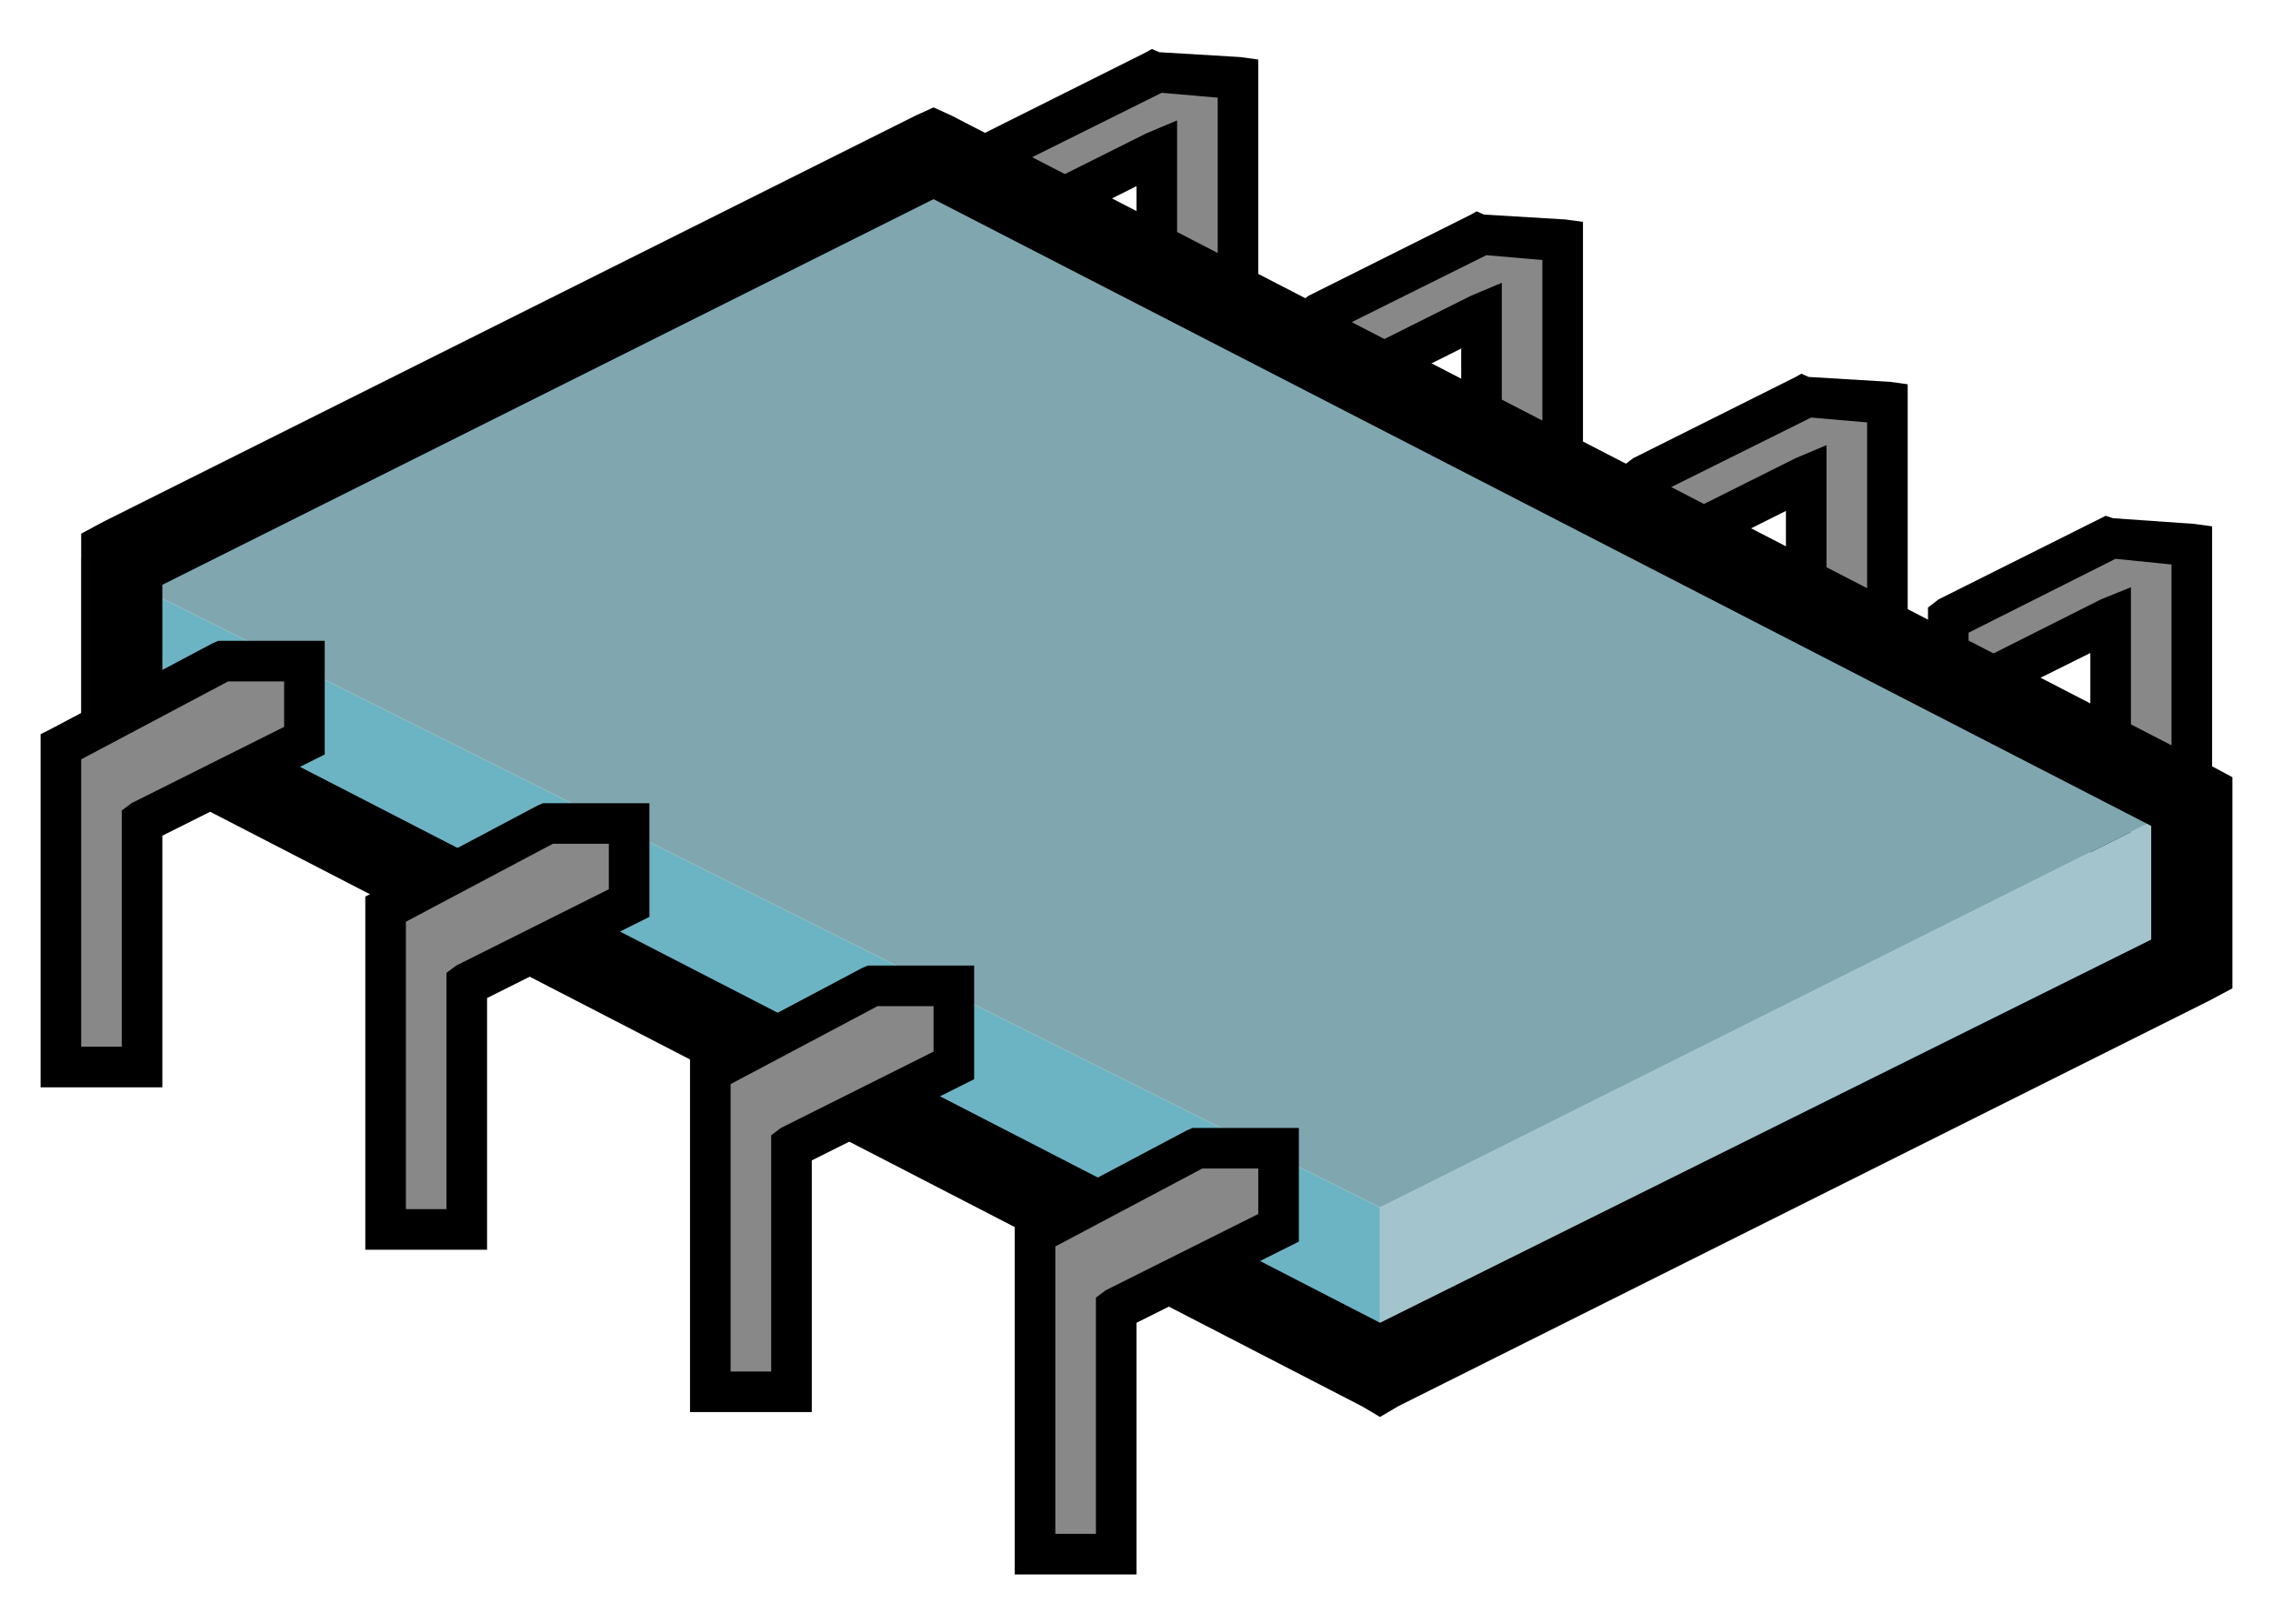 <?xml version="1.0" encoding="UTF-8"?>
<svg version="1.0" viewBox="0 0 28 20" xmlns="http://www.w3.org/2000/svg">
<g transform="translate(0 .003)">
<path d="m14.236 0.757 1.147 0.109-0.035 2.623-1.144-0.368 0.014-1.204-1.11 0.514-0.874-0.655 2.002-1.019z" fill="#888"/>
<path d="m18.233 2.759 1.147 0.109-0.036 2.622-1.143-0.367 0.014-1.204-1.11 0.514-0.875-0.655 2.003-1.019z" fill="#888"/>
<path d="m22.201 4.835 1.148 0.109-0.036 2.623-1.143-0.368 0.013-1.204-1.109 0.514-0.875-0.655 2.002-1.019z" fill="#888"/>
<path d="m25.934 6.71 1.147 0.109-0.036 2.622-1.143-0.367 0.014-1.204-1.11 0.514-0.875-0.655 2.003-1.019z" fill="#888"/>
<g transform="translate(-469 -470.74)" fill-rule="evenodd">
<path d="m494.94 477.09-2.06 1.03-0.13 0.1v1.56l0.37-0.19 1.63-0.81v2.84h1.5v-4.4l-0.22-0.03-1-0.07-0.09-0.03zm0.12 0.53 0.69 0.07v3.43h-0.5v-3.15l-0.37 0.15-1.63 0.82v-0.41l1.81-0.91z"/>
<path d="m491.19 475.34-0.07 0.04-2 1-0.12 0.09v1.56l2-1v2.85h1.5v-4.41l-0.22-0.03-1-0.06-0.09-0.04zm0.12 0.54 0.69 0.06v3.44h-0.5v-3.16l-0.38 0.16-1.62 0.81v-0.41l1.81-0.9z"/>
<path d="m487.19 473.34-0.07 0.04-2 1-0.12 0.09v1.56l2-1v2.85h1.5v-4.41l-0.22-0.03-1-0.06-0.09-0.04zm0.12 0.54 0.69 0.06v3.44h-0.5v-3.16l-0.38 0.16-1.62 0.81v-0.41l1.81-0.9z"/>
<path d="m483.19 471.34-0.07 0.04-2 1-0.12 0.09v1.56l2-1v2.85h1.5v-4.41l-0.22-0.03-1-0.06-0.09-0.04zm0.12 0.54 0.69 0.06v3.44h-0.5v-3.16l-0.38 0.16-1.62 0.81v-0.41l1.81-0.9z"/>
</g>
<g transform="translate(-469 -470.49)" fill-rule="evenodd">
<path d="m470 477.36v2l16 8v-2l-16-8z" fill="#6cb4c4"/>
<path d="m486 485.36 10-5v2l-10 5v-2z" fill="#a3c4cd"/>
<path d="m470 477.36 10-5 16 8-10 5-16-8z" fill="#80a7b0"/>
<path d="m480.5 471.81-0.22 0.1-10 5-0.28 0.15v2.6l0.28 0.15 15.5 8 0.22 0.13 0.22-0.13 10-5 0.28-0.15v-2.6l-0.28-0.15-15.5-8-0.22-0.1zm0 1.13 15 7.72v1.4l-9.5 4.72-15-7.72v-1.37l9.5-4.75z"/>
</g>
<path d="m0.728 9.225 2.057-1.074 1 0.017-0.022 1.005-1.962 1.022 0.017 2.945h-1.091l-4e-5 -3.915z" fill="#888"/>
<path d="m4.697 11.225 2.057-1.074 1 0.017-0.022 1.005-1.962 1.022 0.017 2.944h-1.091v-3.914z" fill="#888"/>
<path d="m8.739 13.191 2.057-1.074 1.001 0.017-0.022 1.005-1.962 1.022 0.017 2.945h-1.091v-3.915z" fill="#888"/>
<path d="m12.744 15.193 2.057-1.074 1.001 0.018-0.022 1.004-1.962 1.022 0.018 2.945h-1.092v-3.915z" fill="#888"/>
<g transform="translate(-469 -470.49)" fill-rule="evenodd">
<path d="m475.69 480.38-0.07 0.03-2 1.06-0.12 0.06v4.35h1.5v-3.1l2-1v-1.4h-1.31zm0.12 0.5h0.69v0.56l-1.88 0.94-0.12 0.09v2.91h-0.5v-3.54l1.81-0.96z"/>
<path d="m471.69 478.38-0.07 0.03-2 1.06-0.12 0.06v4.35h1.5v-3.1l2-1v-1.4h-1.31zm0.12 0.5h0.69v0.56l-1.88 0.94-0.12 0.09v2.91h-0.5v-3.54l1.81-0.96z"/>
<path d="m479.69 482.38-0.07 0.03-2 1.06-0.12 0.06v4.35h1.5v-3.1l2-1v-1.4h-1.31zm0.12 0.5h0.69v0.56l-1.88 0.94-0.12 0.09v2.91h-0.5v-3.54l1.81-0.96z"/>
<path d="m483.69 484.38-0.07 0.03-2 1.06-0.12 0.06v4.35h1.5v-3.1l2-1v-1.4h-1.31zm0.12 0.5h0.69v0.56l-1.88 0.94-0.12 0.09v2.91h-0.5v-3.54l1.81-0.96z"/>
</g>
</g>
</svg>

